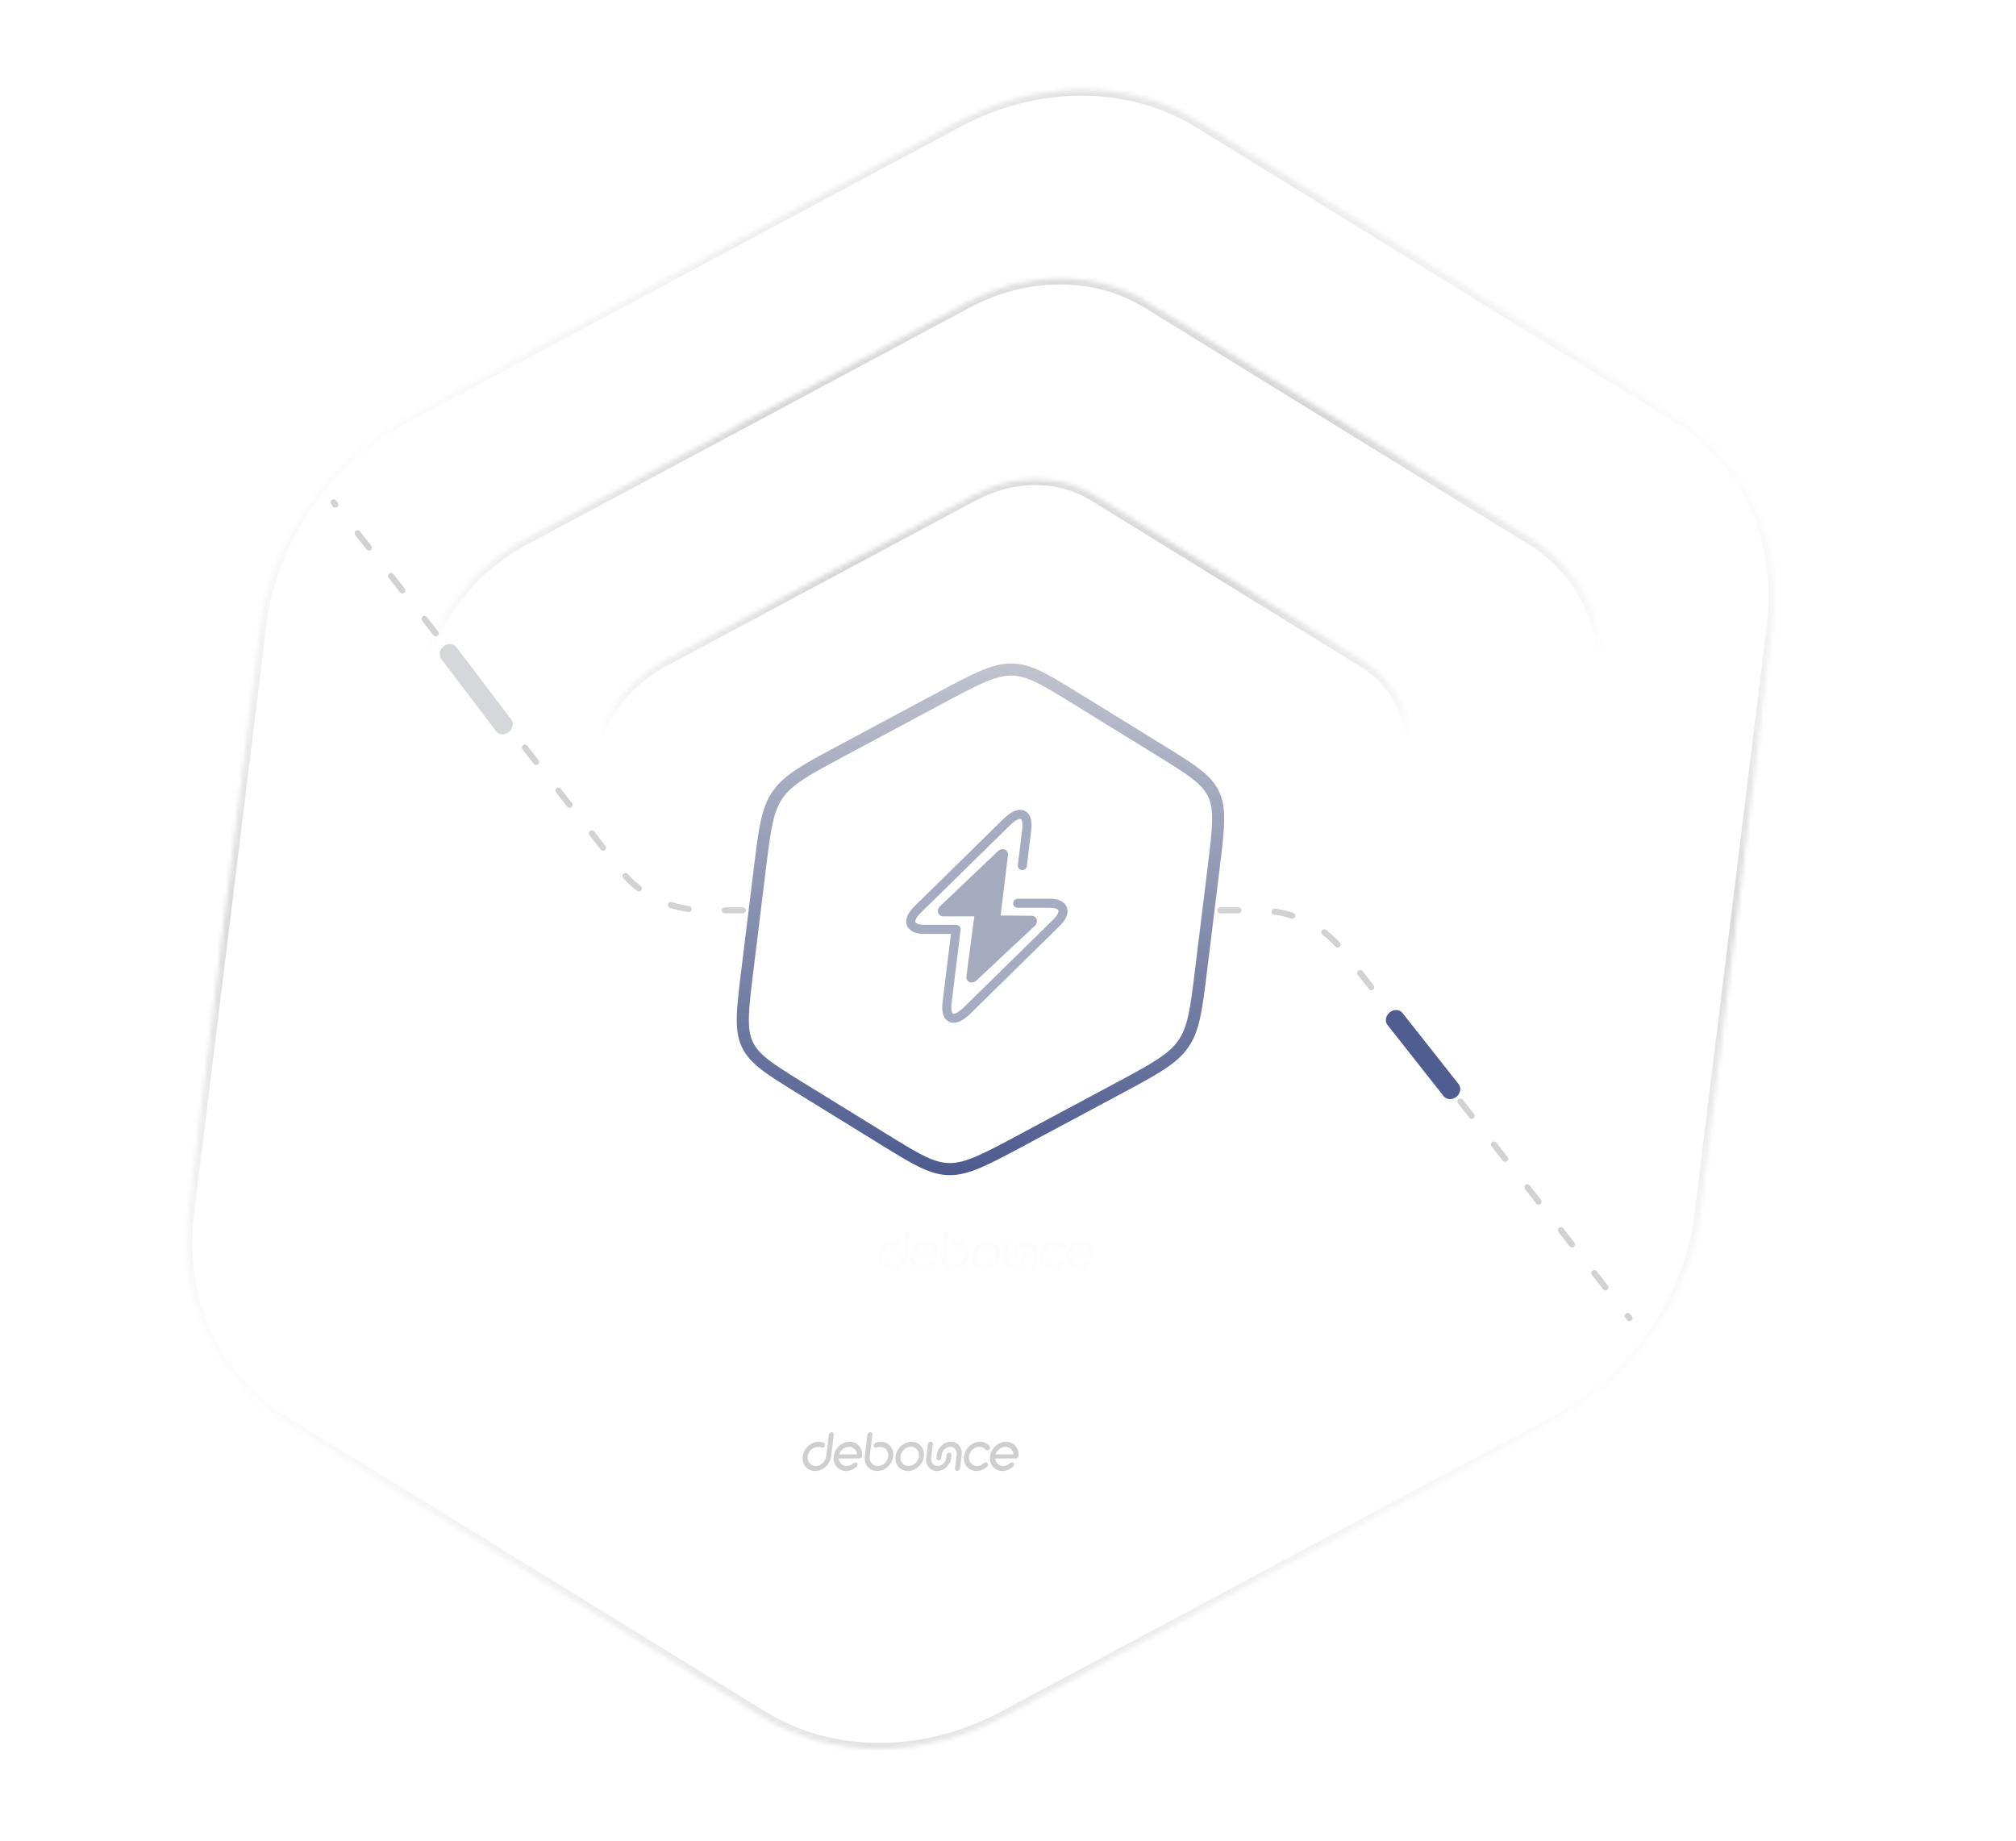 <svg width="460" height="420" viewBox="0 0 460 420" fill="none" xmlns="http://www.w3.org/2000/svg">
<path d="M207.113 280.902C206.807 280.902 206.524 281.159 206.485 281.472L205.876 286.439C205.728 287.645 204.66 288.624 203.495 288.624C202.329 288.624 201.502 287.645 201.65 286.439C201.798 285.234 202.864 284.266 204.03 284.266C204.297 284.266 204.541 284.311 204.739 284.393C204.872 284.463 205.032 284.471 205.187 284.414C205.347 284.356 205.483 284.236 205.561 284.084C205.718 283.785 205.6 283.448 205.289 283.319C204.909 283.172 204.541 283.1 204.169 283.1C202.381 283.1 200.741 284.598 200.515 286.439C200.289 288.28 201.559 289.779 203.351 289.779C205.142 289.779 206.778 288.28 207.004 286.439L207.614 281.472C207.652 281.159 207.426 280.902 207.111 280.902H207.113Z" fill="#CFCFCF"/>
<path d="M211.24 283.096H211.235C209.448 283.096 207.808 284.594 207.582 286.435C207.356 288.276 208.626 289.774 210.415 289.774C211.276 289.774 212.13 289.426 212.819 288.797C213.074 288.563 213.118 288.21 212.927 287.987C212.85 287.872 212.714 287.809 212.543 287.809C212.409 287.809 212.26 287.868 212.125 287.977C211.677 288.387 211.107 288.62 210.559 288.62C209.565 288.62 208.805 287.895 208.733 286.909H213.362C213.597 286.909 213.78 286.839 213.906 286.704C213.994 286.607 214.094 286.433 214.066 286.138C214.156 284.432 212.915 283.098 211.237 283.098L211.24 283.096ZM208.849 285.976C209.163 284.982 210.103 284.25 211.098 284.25C212.092 284.25 212.864 284.996 212.912 285.976H208.849Z" fill="#CFCFCF"/>
<path d="M218.333 283.1C217.966 283.1 217.579 283.172 217.14 283.321C216.813 283.452 216.62 283.787 216.701 284.084C216.742 284.236 216.848 284.356 216.992 284.414C217.133 284.471 217.294 284.465 217.438 284.397C217.663 284.309 217.907 284.266 218.19 284.266C219.349 284.266 220.17 285.24 220.023 286.439C219.876 287.638 218.832 288.624 217.654 288.624C216.477 288.624 215.662 287.645 215.81 286.439L216.42 281.472C216.458 281.159 216.232 280.902 215.917 280.902C215.602 280.902 215.328 281.159 215.289 281.472L214.68 286.439C214.454 288.28 215.723 289.779 217.513 289.779C219.302 289.779 220.94 288.28 221.166 286.439C221.392 284.598 220.122 283.1 218.333 283.1Z" fill="#CFCFCF"/>
<path d="M225.345 283.096C223.557 283.096 221.918 284.594 221.692 286.435C221.466 288.276 222.737 289.774 224.525 289.774C226.312 289.774 227.952 288.276 228.178 286.435C228.404 284.594 227.134 283.096 225.345 283.096ZM227.048 286.435C226.9 287.64 225.832 288.62 224.666 288.62C223.501 288.62 222.672 287.661 222.822 286.435C222.973 285.209 224.039 284.238 225.205 284.238C226.37 284.238 227.196 285.224 227.048 286.435Z" fill="#CFCFCF"/>
<path d="M233.962 285.552C233.659 285.552 233.371 285.82 233.332 286.136L233.246 286.839C233.124 287.835 232.278 288.616 231.321 288.616C230.363 288.616 229.699 287.819 229.819 286.839L230.207 283.68C230.246 283.362 230.024 283.096 229.721 283.096C229.418 283.096 229.116 283.358 229.077 283.68L228.689 286.841C228.488 288.46 229.605 289.776 231.176 289.776C232.747 289.776 234.173 288.46 234.372 286.841L234.458 286.138C234.497 285.826 234.262 285.554 233.958 285.554L233.962 285.552Z" fill="#CFCFCF"/>
<path d="M234.319 283.096C232.748 283.096 231.308 284.406 231.11 286.015L231.022 286.732C230.982 287.06 231.202 287.317 231.523 287.317C231.844 287.317 232.113 287.054 232.153 286.732L232.241 286.015C232.358 285.057 233.244 284.25 234.177 284.25C235.11 284.25 235.773 285.057 235.655 286.015L235.265 289.188C235.226 289.51 235.451 289.772 235.766 289.772C236.081 289.772 236.371 289.51 236.41 289.188L236.8 286.015C236.898 285.219 236.684 284.475 236.194 283.92C235.726 283.387 235.062 283.096 234.323 283.096H234.319Z" fill="#CFCFCF"/>
<path d="M242.295 287.813C242.147 287.813 242 287.868 241.862 287.981C241.41 288.397 240.853 288.624 240.297 288.624C239.131 288.624 238.304 287.645 238.452 286.439C238.6 285.234 239.668 284.254 240.833 284.254C241.377 284.254 241.89 284.484 242.238 284.875C242.392 285.09 242.746 285.144 243.055 284.891C243.296 284.656 243.34 284.297 243.152 284.074C242.601 283.442 241.828 283.096 240.978 283.096C239.19 283.096 237.55 284.594 237.324 286.437C237.098 288.28 238.368 289.776 240.157 289.776C241.01 289.776 241.868 289.43 242.578 288.795C242.819 288.559 242.861 288.216 242.678 287.979C242.589 287.87 242.456 287.811 242.299 287.811L242.295 287.813Z" fill="#CFCFCF"/>
<path d="M249.746 286.136C249.836 284.43 248.595 283.096 246.915 283.096C245.128 283.096 243.488 284.594 243.262 286.435C243.036 288.276 244.306 289.774 246.095 289.774C246.956 289.774 247.81 289.426 248.499 288.797C248.754 288.563 248.797 288.21 248.606 287.987C248.53 287.872 248.394 287.809 248.223 287.809C248.089 287.809 247.939 287.868 247.805 287.977C247.357 288.387 246.787 288.62 246.239 288.62C245.244 288.62 244.485 287.895 244.415 286.909H249.042C249.276 286.909 249.46 286.839 249.586 286.704C249.674 286.607 249.773 286.433 249.746 286.138V286.136ZM244.527 285.974C244.841 284.98 245.781 284.248 246.776 284.248C247.77 284.248 248.541 284.994 248.59 285.974H244.527Z" fill="#CFCFCF"/>
<mask id="mask0_806_350" style="mask-type:luminance" maskUnits="userSpaceOnUse" x="42" y="20" width="363" height="380">
<path d="M218.482 27.802C236.748 18.023 257.773 18.023 273.638 27.802L382.777 95.078C398.641 104.857 406.935 122.93 404.533 142.488L388.013 277.039C385.611 296.598 372.88 314.67 354.614 324.45L228.953 391.725C210.687 401.504 189.662 401.504 173.798 391.725L64.658 324.45C48.794 314.67 40.5 296.598 42.902 277.039L59.422 142.488C61.824 122.93 74.555 104.857 92.822 95.078L218.482 27.802Z" fill="white"/>
</mask>
<g mask="url(#mask0_806_350)">
<g clip-path="url(#paint0_diamond_806_350_clip_path)" data-figma-skip-parse="true"><g transform="matrix(0.033 -0.267 0.269 -5.65587e-09 223.718 209.764)"><rect x="0" y="0" width="717.891" height="770.101" fill="url(#paint0_diamond_806_350)" opacity="0.4" shape-rendering="crispEdges"/><rect x="0" y="0" width="717.891" height="770.101" transform="scale(1 -1)" fill="url(#paint0_diamond_806_350)" opacity="0.4" shape-rendering="crispEdges"/><rect x="0" y="0" width="717.891" height="770.101" transform="scale(-1 1)" fill="url(#paint0_diamond_806_350)" opacity="0.4" shape-rendering="crispEdges"/><rect x="0" y="0" width="717.891" height="770.101" transform="scale(-1)" fill="url(#paint0_diamond_806_350)" opacity="0.4" shape-rendering="crispEdges"/></g></g><path d="M272.803 28.988L381.942 96.263L383.612 93.893L274.472 26.617L272.803 28.988ZM403.155 142.488L386.634 277.039H389.392L405.912 142.488H403.155ZM354.07 323.264L228.41 390.54L229.497 392.91L355.157 325.635L354.07 323.264ZM174.633 390.54L65.493 323.264L63.823 325.635L172.963 392.91L174.633 390.54ZM44.281 277.039L60.801 142.488H58.044L41.523 277.039H44.281ZM93.365 96.263L219.026 28.988L217.938 26.617L92.278 93.893L93.365 96.263ZM60.801 142.488C63.143 123.419 75.556 105.798 93.365 96.263L92.278 93.893C73.555 103.916 60.505 122.441 58.044 142.488H60.801ZM65.493 323.264C50.025 313.73 41.939 296.109 44.281 277.039H41.523C39.061 297.087 47.562 315.611 63.823 325.635L65.493 323.264ZM228.41 390.54C210.6 400.075 190.1 400.075 174.633 390.54L172.963 392.91C189.224 402.934 210.775 402.934 229.497 392.91L228.41 390.54ZM386.634 277.039C384.292 296.109 371.879 313.73 354.07 323.264L355.157 325.635C373.88 315.611 386.93 297.087 389.392 277.039H386.634ZM381.942 96.263C397.41 105.798 405.496 123.419 403.155 142.488H405.912C408.374 122.441 399.873 103.916 383.612 93.893L381.942 96.263ZM274.472 26.617C258.211 16.593 236.66 16.593 217.938 26.617L219.026 28.988C236.835 19.453 257.335 19.453 272.803 28.988L274.472 26.617Z" data-figma-gradient-fill="{&#34;type&#34;:&#34;GRADIENT_DIAMOND&#34;,&#34;stops&#34;:[{&#34;color&#34;:{&#34;r&#34;:0.0,&#34;g&#34;:0.0,&#34;b&#34;:0.0,&#34;a&#34;:1.0},&#34;position&#34;:0.0},{&#34;color&#34;:{&#34;r&#34;:0.0,&#34;g&#34;:0.0,&#34;b&#34;:0.0,&#34;a&#34;:0.0},&#34;position&#34;:1.0}],&#34;stopsVar&#34;:[{&#34;color&#34;:{&#34;r&#34;:0.0,&#34;g&#34;:0.0,&#34;b&#34;:0.0,&#34;a&#34;:1.0},&#34;position&#34;:0.0},{&#34;color&#34;:{&#34;r&#34;:0.0,&#34;g&#34;:0.0,&#34;b&#34;:0.0,&#34;a&#34;:0.0},&#34;position&#34;:1.0}],&#34;transform&#34;:{&#34;m00&#34;:65.562652587890625,&#34;m01&#34;:537.97503662109375,&#34;m02&#34;:-78.051315307617188,&#34;m10&#34;:-533.96502685546875,&#34;m11&#34;:-1.1311733032925986e-05,&#34;m12&#34;:476.74627685546875},&#34;opacity&#34;:0.40000000596046448,&#34;blendMode&#34;:&#34;NORMAL&#34;,&#34;visible&#34;:true}"/>
</g>
<g filter="url(#filter0_d_806_350)">
<path d="M220.655 66.279C234.354 58.944 250.123 58.944 262.022 66.279L349.565 120.243C361.464 127.577 367.684 141.132 365.883 155.8L352.631 263.728C350.83 278.397 341.281 291.951 327.582 299.285L226.786 353.249C213.086 360.584 197.317 360.584 185.419 353.249L97.875 299.285C85.977 291.951 79.757 278.397 81.558 263.728L94.809 155.8C96.611 141.131 106.159 127.577 119.859 120.243L220.655 66.279Z" fill="url(#paint1_linear_806_350)"/>
<mask id="mask1_806_350" style="mask-type:luminance" maskUnits="userSpaceOnUse" x="81" y="60" width="286" height="299">
<path d="M220.655 66.279C234.354 58.944 250.123 58.944 262.022 66.279L349.565 120.243C361.464 127.577 367.684 141.132 365.883 155.8L352.631 263.728C350.83 278.397 341.281 291.951 327.582 299.285L226.786 353.249C213.086 360.584 197.317 360.584 185.419 353.249L97.875 299.285C85.977 291.951 79.757 278.397 81.558 263.728L94.809 155.8C96.611 141.131 106.159 127.577 119.859 120.243L220.655 66.279Z" fill="white"/>
</mask>
<g mask="url(#mask1_806_350)">
<g clip-path="url(#paint2_diamond_806_350_clip_path)" data-figma-skip-parse="true"><g transform="matrix(0.011 -0.092 0.325 -1.67396e-09 238.112 92.555)"><rect x="0" y="0" width="2903.5" height="502.254" fill="url(#paint2_diamond_806_350)" opacity="0.2" shape-rendering="crispEdges"/><rect x="0" y="0" width="2903.5" height="502.254" transform="scale(1 -1)" fill="url(#paint2_diamond_806_350)" opacity="0.2" shape-rendering="crispEdges"/><rect x="0" y="0" width="2903.5" height="502.254" transform="scale(-1 1)" fill="url(#paint2_diamond_806_350)" opacity="0.2" shape-rendering="crispEdges"/><rect x="0" y="0" width="2903.5" height="502.254" transform="scale(-1)" fill="url(#paint2_diamond_806_350)" opacity="0.2" shape-rendering="crispEdges"/></g></g><path d="M261.187 67.464L348.73 121.428L350.4 119.057L262.856 65.094L261.187 67.464ZM364.504 155.8L351.252 263.728H354.01L367.262 155.8H364.504ZM327.038 298.1L226.242 352.064L227.33 354.434L328.126 300.471L327.038 298.1ZM186.254 352.064L98.71 298.1L97.04 300.471L184.584 354.434L186.254 352.064ZM82.937 263.728L96.188 155.8H93.431L80.179 263.728H82.937ZM120.403 121.428L221.199 67.464L220.111 65.094L119.315 119.057L120.403 121.428ZM96.188 155.8C97.93 141.62 107.16 128.518 120.403 121.428L119.315 119.057C105.159 126.636 95.292 140.643 93.431 155.8H96.188ZM98.71 298.1C87.208 291.01 81.195 277.908 82.937 263.728H80.179C78.318 278.885 84.745 292.892 97.04 300.471L98.71 298.1ZM226.242 352.064C212.999 359.154 197.756 359.154 186.254 352.064L184.584 354.434C196.879 362.013 213.174 362.013 227.33 354.434L226.242 352.064ZM351.252 263.728C349.511 277.908 340.281 291.01 327.038 298.1L328.126 300.471C342.282 292.892 352.149 278.886 354.01 263.728H351.252ZM348.73 121.428C360.232 128.518 366.245 141.62 364.504 155.8H367.262C369.123 140.643 362.695 126.636 350.4 119.057L348.73 121.428ZM262.856 65.094C250.561 57.515 234.267 57.515 220.111 65.094L221.199 67.464C234.441 60.374 249.685 60.374 261.187 67.464L262.856 65.094Z" data-figma-gradient-fill="{&#34;type&#34;:&#34;GRADIENT_DIAMOND&#34;,&#34;stops&#34;:[{&#34;color&#34;:{&#34;r&#34;:0.0,&#34;g&#34;:0.0,&#34;b&#34;:0.0,&#34;a&#34;:1.0},&#34;position&#34;:0.0},{&#34;color&#34;:{&#34;r&#34;:0.0,&#34;g&#34;:0.0,&#34;b&#34;:0.0,&#34;a&#34;:0.0},&#34;position&#34;:1.0}],&#34;stopsVar&#34;:[{&#34;color&#34;:{&#34;r&#34;:0.0,&#34;g&#34;:0.0,&#34;b&#34;:0.0,&#34;a&#34;:1.0},&#34;position&#34;:0.0},{&#34;color&#34;:{&#34;r&#34;:0.0,&#34;g&#34;:0.0,&#34;b&#34;:0.0,&#34;a&#34;:0.0},&#34;position&#34;:1.0}],&#34;transform&#34;:{&#34;m00&#34;:22.714303970336914,&#34;m01&#34;:650.83660888671875,&#34;m02&#34;:-98.663688659667969,&#34;m10&#34;:-184.99314880371094,&#34;m11&#34;:-3.3479279863968259e-06,&#34;m12&#34;:185.05119323730469},&#34;opacity&#34;:0.20000000298023224,&#34;blendMode&#34;:&#34;NORMAL&#34;,&#34;visible&#34;:true}"/>
</g>
</g>
<g filter="url(#filter1_d_806_350)">
<path d="M222.148 110.23C231.281 105.34 241.794 105.34 249.726 110.23L311.234 148.145C319.166 153.034 323.313 162.07 322.112 171.85L312.802 247.679C311.601 257.458 305.235 266.495 296.102 271.384L225.283 309.299C216.15 314.189 205.638 314.189 197.705 309.299L136.197 271.384C128.265 266.495 124.118 257.458 125.319 247.679L134.63 171.85C135.83 162.07 142.196 153.034 151.329 148.145L222.148 110.23Z" fill="url(#paint3_linear_806_350)"/>
<mask id="mask2_806_350" style="mask-type:luminance" maskUnits="userSpaceOnUse" x="125" y="106" width="198" height="207">
<path d="M222.148 110.23C231.281 105.34 241.794 105.34 249.726 110.23L311.234 148.145C319.166 153.034 323.313 162.07 322.112 171.85L312.802 247.679C311.601 257.458 305.235 266.495 296.102 271.384L225.283 309.299C216.15 314.189 205.638 314.189 197.705 309.299L136.197 271.384C128.265 266.495 124.118 257.458 125.319 247.679L134.63 171.85C135.83 162.07 142.196 153.034 151.329 148.145L222.148 110.23Z" fill="white"/>
</mask>
<g mask="url(#mask2_806_350)">
<g clip-path="url(#paint4_diamond_806_350_clip_path)" data-figma-skip-parse="true"><g transform="matrix(0.008 -0.064 0.225 -1.15776e-09 233.669 128.699)"><rect x="0" y="0" width="2917.39" height="506.302" fill="url(#paint4_diamond_806_350)" opacity="0.2" shape-rendering="crispEdges"/><rect x="0" y="0" width="2917.39" height="506.302" transform="scale(1 -1)" fill="url(#paint4_diamond_806_350)" opacity="0.2" shape-rendering="crispEdges"/><rect x="0" y="0" width="2917.39" height="506.302" transform="scale(-1 1)" fill="url(#paint4_diamond_806_350)" opacity="0.2" shape-rendering="crispEdges"/><rect x="0" y="0" width="2917.39" height="506.302" transform="scale(-1)" fill="url(#paint4_diamond_806_350)" opacity="0.2" shape-rendering="crispEdges"/></g></g><path d="M248.891 111.415L310.399 149.33L312.069 146.959L250.561 109.044L248.891 111.415ZM320.733 171.85L311.423 247.679H314.18L323.491 171.85H320.733ZM295.558 270.199L224.739 308.114L225.827 310.484L296.646 272.569L295.558 270.199ZM198.54 308.114L137.032 270.199L135.362 272.569L196.87 310.484L198.54 308.114ZM126.698 247.679L136.009 171.85H133.251L123.94 247.679H126.698ZM151.873 149.33L222.692 111.415L221.604 109.044L150.785 146.959L151.873 149.33ZM136.009 171.85C137.149 162.559 143.197 153.975 151.873 149.33L150.785 146.959C141.196 152.093 134.512 161.582 133.251 171.85H136.009ZM137.032 270.199C129.497 265.554 125.557 256.969 126.698 247.679H123.94C122.679 257.947 127.033 267.435 135.362 272.569L137.032 270.199ZM224.739 308.114C216.063 312.759 206.076 312.759 198.54 308.114L196.87 310.484C205.199 315.618 216.238 315.618 225.827 310.484L224.739 308.114ZM311.423 247.679C310.282 256.969 304.234 265.554 295.558 270.199L296.646 272.569C306.236 267.435 312.92 257.947 314.18 247.679H311.423ZM310.399 149.33C317.935 153.975 321.874 162.559 320.733 171.85H323.491C324.752 161.582 320.398 152.093 312.069 146.959L310.399 149.33ZM250.561 109.044C242.232 103.91 231.194 103.91 221.604 109.044L222.692 111.415C231.368 106.77 241.355 106.77 248.891 111.415L250.561 109.044Z" data-figma-gradient-fill="{&#34;type&#34;:&#34;GRADIENT_DIAMOND&#34;,&#34;stops&#34;:[{&#34;color&#34;:{&#34;r&#34;:0.0,&#34;g&#34;:0.0,&#34;b&#34;:0.0,&#34;a&#34;:1.0},&#34;position&#34;:0.0},{&#34;color&#34;:{&#34;r&#34;:0.0,&#34;g&#34;:0.0,&#34;b&#34;:0.0,&#34;a&#34;:0.0},&#34;position&#34;:1.0}],&#34;stopsVar&#34;:[{&#34;color&#34;:{&#34;r&#34;:0.0,&#34;g&#34;:0.0,&#34;b&#34;:0.0,&#34;a&#34;:1.0},&#34;position&#34;:0.0},{&#34;color&#34;:{&#34;r&#34;:0.0,&#34;g&#34;:0.0,&#34;b&#34;:0.0,&#34;a&#34;:0.0},&#34;position&#34;:1.0}],&#34;transform&#34;:{&#34;m00&#34;:15.709894180297852,&#34;m01&#34;:450.13815307617188,&#34;m02&#34;:0.74507641792297363,&#34;m10&#34;:-127.94680786132812,&#34;m11&#34;:-2.3155273538577603e-06,&#34;m12&#34;:192.67205810546875},&#34;opacity&#34;:0.20000000298023224,&#34;blendMode&#34;:&#34;NORMAL&#34;,&#34;visible&#34;:true}"/>
</g>
</g>
<path d="M231.55 207.711H161.056C153.218 207.711 146.157 204.401 141.637 198.607L76.13 114.645" stroke="#D2D2D2" stroke-width="1.379" stroke-linecap="round" stroke-linejoin="round" stroke-dasharray="4.14 8.27"/>
<path d="M216.388 207.712H286.881C294.719 207.712 301.78 211.022 306.3 216.815L371.807 300.777" stroke="#D2D2D2" stroke-width="1.379" stroke-linecap="round" stroke-linejoin="round" stroke-dasharray="4.14 8.27"/>
<path d="M230.716 152.77C232.668 152.77 234.524 153.274 236.857 154.384C238.626 155.226 240.618 156.389 243.095 157.9L245.744 159.528L264.38 171.016C268.155 173.343 270.906 175.04 272.94 176.625C274.825 178.094 276.02 179.414 276.797 180.956L276.947 181.267C277.717 182.945 278.003 184.845 277.94 187.523C277.877 190.23 277.462 193.623 276.89 198.277L274.07 221.252C273.498 225.906 273.08 229.298 272.479 232.006C271.921 234.516 271.224 236.343 270.166 237.944L269.949 238.261C268.767 239.939 267.197 241.335 264.802 242.903C262.985 244.091 260.749 245.344 257.91 246.878L254.865 248.513L233.408 260C229.061 262.327 225.892 264.022 223.257 265.145C220.652 266.255 218.672 266.759 216.72 266.759C214.768 266.759 212.912 266.255 210.58 265.145C208.81 264.303 206.82 263.139 204.342 261.628L201.694 260L183.057 248.513C179.282 246.186 176.531 244.488 174.498 242.903C172.613 241.433 171.418 240.115 170.641 238.573L170.491 238.261C169.721 236.583 169.434 234.683 169.497 232.006C169.561 229.298 169.976 225.906 170.547 221.252L173.368 198.277C173.939 193.623 174.358 190.23 174.959 187.523C175.554 184.845 176.307 182.945 177.489 181.267C178.671 179.589 180.24 178.192 182.636 176.625C184.453 175.436 186.689 174.184 189.527 172.651L192.573 171.016L214.029 159.528C218.375 157.201 221.545 155.507 224.179 154.384C226.785 153.274 228.764 152.77 230.716 152.77Z" fill="white" stroke="url(#paint5_linear_806_350)" stroke-width="2.758"/>
<path d="M233.271 197.494L234.271 189.352C234.751 185.443 232.693 184.652 229.706 187.584L209.327 207.591C206.826 210.034 207.5 212.058 210.839 212.058H218.154L216.097 228.808C215.617 232.717 217.675 233.508 220.663 230.576L241.041 210.569C243.543 208.126 242.868 206.102 239.53 206.102H232.214" stroke="#A5ABC0" stroke-width="2.068" stroke-miterlimit="10" stroke-linecap="round" stroke-linejoin="round"/>
<path d="M104.133 147.668C103.486 146.815 102.19 146.729 101.238 147.475C100.287 148.222 100.04 149.519 100.688 150.372L113.192 166.853C113.839 167.706 115.135 167.792 116.086 167.046C117.038 166.299 117.284 165.002 116.637 164.149L104.133 147.668Z" fill="#D6D7DA"/>
<path d="M320.004 231.131C319.341 230.29 318.041 230.226 317.101 230.987C316.16 231.747 315.936 233.046 316.599 233.886L329.409 250.123C330.072 250.963 331.372 251.028 332.313 250.267C333.253 249.506 333.478 248.208 332.815 247.367L320.004 231.131Z" fill="#505D90"/>
<path fill-rule="evenodd" clip-rule="evenodd" d="M222.316 209.08H215.219C214.017 209.08 213.565 207.66 214.487 206.783L227.72 194.2C228.683 193.284 230.151 193.881 229.998 195.128L228.308 208.895L235.399 208.958C236.6 208.969 237.039 210.394 236.109 211.263L222.776 223.742C221.805 224.65 220.344 224.039 220.509 222.793L222.316 209.08Z" fill="#A5ABBF"/>
<path d="M189.754 326.781C189.447 326.781 189.165 327.037 189.126 327.351L188.516 332.318C188.368 333.523 187.301 334.503 186.135 334.503C184.97 334.503 184.143 333.523 184.291 332.318C184.439 331.113 185.505 330.145 186.67 330.145C186.938 330.145 187.182 330.19 187.379 330.272C187.513 330.342 187.673 330.35 187.828 330.293C187.987 330.235 188.124 330.114 188.202 329.963C188.358 329.663 188.241 329.327 187.929 329.198C187.55 329.051 187.182 328.979 186.809 328.979C185.022 328.979 183.382 330.477 183.156 332.318C182.93 334.159 184.2 335.657 185.991 335.657C187.783 335.657 189.419 334.159 189.645 332.318L190.255 327.351C190.293 327.037 190.067 326.781 189.752 326.781H189.754Z" fill="#CFCFCF"/>
<path d="M193.88 328.975H193.876C192.089 328.975 190.449 330.473 190.223 332.314C189.997 334.155 191.267 335.653 193.056 335.653C193.917 335.653 194.771 335.305 195.46 334.675C195.715 334.442 195.758 334.089 195.567 333.866C195.491 333.751 195.355 333.687 195.184 333.687C195.05 333.687 194.9 333.747 194.766 333.856C194.318 334.265 193.748 334.499 193.2 334.499C192.205 334.499 191.446 333.774 191.373 332.787H196.002C196.237 332.787 196.421 332.718 196.547 332.582C196.635 332.486 196.734 332.312 196.707 332.017C196.797 330.311 195.556 328.977 193.878 328.977L193.88 328.975ZM191.49 331.855C191.804 330.861 192.744 330.129 193.738 330.129C194.733 330.129 195.504 330.875 195.553 331.855H191.49Z" fill="#CFCFCF"/>
<path d="M200.973 328.979C200.607 328.979 200.219 329.051 199.781 329.2C199.454 329.331 199.26 329.666 199.341 329.963C199.382 330.114 199.489 330.235 199.632 330.293C199.773 330.35 199.935 330.344 200.079 330.276C200.304 330.188 200.548 330.145 200.83 330.145C201.99 330.145 202.811 331.119 202.664 332.318C202.517 333.517 201.473 334.503 200.295 334.503C199.117 334.503 198.303 333.523 198.451 332.318L199.061 327.351C199.099 327.037 198.873 326.781 198.558 326.781C198.243 326.781 197.969 327.037 197.93 327.351L197.32 332.318C197.094 334.159 198.364 335.657 200.153 335.657C201.943 335.657 203.581 334.159 203.807 332.318C204.033 330.477 202.763 328.979 200.973 328.979Z" fill="#CFCFCF"/>
<path d="M207.985 328.975C206.198 328.975 204.558 330.473 204.332 332.314C204.106 334.155 205.378 335.653 207.165 335.653C208.953 335.653 210.593 334.155 210.819 332.314C211.045 330.473 209.775 328.975 207.985 328.975ZM209.688 332.314C209.54 333.519 208.473 334.499 207.307 334.499C206.142 334.499 205.312 333.54 205.463 332.314C205.613 331.088 206.68 330.116 207.845 330.116C209.011 330.116 209.837 331.102 209.688 332.314Z" fill="#CFCFCF"/>
<path d="M216.603 331.43C216.3 331.43 216.012 331.699 215.973 332.015L215.886 332.718C215.764 333.714 214.919 334.495 213.961 334.495C213.004 334.495 212.34 333.698 212.46 332.718L212.848 329.559C212.887 329.241 212.664 328.975 212.362 328.975C212.059 328.975 211.757 329.237 211.717 329.559L211.329 332.72C211.128 334.339 212.245 335.655 213.817 335.655C215.388 335.655 216.814 334.339 217.013 332.72L217.099 332.017C217.137 331.705 216.903 331.432 216.598 331.432L216.603 331.43Z" fill="#CFCFCF"/>
<path d="M216.959 328.975C215.388 328.975 213.949 330.285 213.751 331.894L213.663 332.611C213.623 332.939 213.842 333.195 214.164 333.195C214.485 333.195 214.754 332.933 214.793 332.611L214.881 331.894C214.999 330.936 215.885 330.129 216.818 330.129C217.75 330.129 218.413 330.936 218.296 331.894L217.906 335.067C217.866 335.389 218.092 335.651 218.407 335.651C218.722 335.651 219.011 335.389 219.051 335.067L219.441 331.894C219.538 331.098 219.325 330.354 218.835 329.799C218.367 329.266 217.703 328.975 216.963 328.975H216.959Z" fill="#CFCFCF"/>
<path d="M224.936 333.692C224.787 333.692 224.641 333.747 224.503 333.86C224.05 334.276 223.493 334.503 222.937 334.503C221.772 334.503 220.945 333.523 221.093 332.318C221.241 331.113 222.308 330.133 223.474 330.133C224.018 330.133 224.531 330.362 224.878 330.754C225.033 330.969 225.387 331.022 225.696 330.77C225.937 330.535 225.981 330.176 225.792 329.952C225.242 329.321 224.469 328.975 223.618 328.975C221.831 328.975 220.191 330.473 219.965 332.316C219.738 334.159 221.009 335.655 222.798 335.655C223.65 335.655 224.508 335.309 225.219 334.673C225.46 334.438 225.502 334.095 225.319 333.858C225.229 333.749 225.096 333.689 224.94 333.689L224.936 333.692Z" fill="#CFCFCF"/>
<path d="M232.387 332.015C232.477 330.309 231.236 328.975 229.556 328.975C227.768 328.975 226.129 330.473 225.902 332.314C225.676 334.155 226.946 335.653 228.736 335.653C229.596 335.653 230.451 335.305 231.139 334.675C231.395 334.442 231.438 334.089 231.247 333.866C231.171 333.751 231.034 333.687 230.863 333.687C230.729 333.687 230.58 333.747 230.445 333.856C229.997 334.265 229.427 334.499 228.879 334.499C227.885 334.499 227.126 333.774 227.055 332.787H231.682C231.917 332.787 232.101 332.718 232.226 332.582C232.314 332.486 232.414 332.312 232.386 332.017L232.387 332.015ZM227.168 331.853C227.481 330.858 228.422 330.127 229.416 330.127C230.411 330.127 231.182 330.873 231.231 331.853H227.168Z" fill="#CFCFCF"/>
<defs>
<clipPath id="paint0_diamond_806_350_clip_path"><path d="M272.803 28.988L381.942 96.263L383.612 93.893L274.472 26.617L272.803 28.988ZM403.155 142.488L386.634 277.039H389.392L405.912 142.488H403.155ZM354.07 323.264L228.41 390.54L229.497 392.91L355.157 325.635L354.07 323.264ZM174.633 390.54L65.493 323.264L63.823 325.635L172.963 392.91L174.633 390.54ZM44.281 277.039L60.801 142.488H58.044L41.523 277.039H44.281ZM93.365 96.263L219.026 28.988L217.938 26.617L92.278 93.893L93.365 96.263ZM60.801 142.488C63.143 123.419 75.556 105.798 93.365 96.263L92.278 93.893C73.555 103.916 60.505 122.441 58.044 142.488H60.801ZM65.493 323.264C50.025 313.73 41.939 296.109 44.281 277.039H41.523C39.061 297.087 47.562 315.611 63.823 325.635L65.493 323.264ZM228.41 390.54C210.6 400.075 190.1 400.075 174.633 390.54L172.963 392.91C189.224 402.934 210.775 402.934 229.497 392.91L228.41 390.54ZM386.634 277.039C384.292 296.109 371.879 313.73 354.07 323.264L355.157 325.635C373.88 315.611 386.93 297.087 389.392 277.039H386.634ZM381.942 96.263C397.41 105.798 405.496 123.419 403.155 142.488H405.912C408.374 122.441 399.873 103.916 383.612 93.893L381.942 96.263ZM274.472 26.617C258.211 16.593 236.66 16.593 217.938 26.617L219.026 28.988C236.835 19.453 257.335 19.453 272.803 28.988L274.472 26.617Z"/></clipPath><filter id="filter0_d_806_350" x="70.22" y="52.505" width="307.001" height="320.035" filterUnits="userSpaceOnUse" color-interpolation-filters="sRGB">
<feFlood flood-opacity="0" result="BackgroundImageFix"/>
<feColorMatrix in="SourceAlpha" type="matrix" values="0 0 0 0 0 0 0 0 0 0 0 0 0 0 0 0 0 0 127 0" result="hardAlpha"/>
<feOffset dy="2.758"/>
<feGaussianBlur stdDeviation="5.516"/>
<feComposite in2="hardAlpha" operator="out"/>
<feColorMatrix type="matrix" values="0 0 0 0 0 0 0 0 0 0 0 0 0 0 0 0 0 0 0.07 0"/>
<feBlend mode="normal" in2="BackgroundImageFix" result="effect1_dropShadow_806_350"/>
<feBlend mode="normal" in="SourceGraphic" in2="effect1_dropShadow_806_350" result="shape"/>
</filter>
<clipPath id="paint2_diamond_806_350_clip_path"><path d="M261.187 67.464L348.73 121.428L350.4 119.057L262.856 65.094L261.187 67.464ZM364.504 155.8L351.252 263.728H354.01L367.262 155.8H364.504ZM327.038 298.1L226.242 352.064L227.33 354.434L328.126 300.471L327.038 298.1ZM186.254 352.064L98.71 298.1L97.04 300.471L184.584 354.434L186.254 352.064ZM82.937 263.728L96.188 155.8H93.431L80.179 263.728H82.937ZM120.403 121.428L221.199 67.464L220.111 65.094L119.315 119.057L120.403 121.428ZM96.188 155.8C97.93 141.62 107.16 128.518 120.403 121.428L119.315 119.057C105.159 126.636 95.292 140.643 93.431 155.8H96.188ZM98.71 298.1C87.208 291.01 81.195 277.908 82.937 263.728H80.179C78.318 278.885 84.745 292.892 97.04 300.471L98.71 298.1ZM226.242 352.064C212.999 359.154 197.756 359.154 186.254 352.064L184.584 354.434C196.879 362.013 213.174 362.013 227.33 354.434L226.242 352.064ZM351.252 263.728C349.511 277.908 340.281 291.01 327.038 298.1L328.126 300.471C342.282 292.892 352.149 278.886 354.01 263.728H351.252ZM348.73 121.428C360.232 128.518 366.245 141.62 364.504 155.8H367.262C369.123 140.643 362.695 126.636 350.4 119.057L348.73 121.428ZM262.856 65.094C250.561 57.515 234.267 57.515 220.111 65.094L221.199 67.464C234.441 60.374 249.685 60.374 261.187 67.464L262.856 65.094Z"/></clipPath><filter id="filter1_d_806_350" x="114.083" y="98.289" width="219.264" height="228.466" filterUnits="userSpaceOnUse" color-interpolation-filters="sRGB">
<feFlood flood-opacity="0" result="BackgroundImageFix"/>
<feColorMatrix in="SourceAlpha" type="matrix" values="0 0 0 0 0 0 0 0 0 0 0 0 0 0 0 0 0 0 127 0" result="hardAlpha"/>
<feOffset dy="2.758"/>
<feGaussianBlur stdDeviation="5.516"/>
<feComposite in2="hardAlpha" operator="out"/>
<feColorMatrix type="matrix" values="0 0 0 0 0 0 0 0 0 0 0 0 0 0 0 0 0 0 0.07 0"/>
<feBlend mode="normal" in2="BackgroundImageFix" result="effect1_dropShadow_806_350"/>
<feBlend mode="normal" in="SourceGraphic" in2="effect1_dropShadow_806_350" result="shape"/>
</filter>
<clipPath id="paint4_diamond_806_350_clip_path"><path d="M248.891 111.415L310.399 149.33L312.069 146.959L250.561 109.044L248.891 111.415ZM320.733 171.85L311.423 247.679H314.18L323.491 171.85H320.733ZM295.558 270.199L224.739 308.114L225.827 310.484L296.646 272.569L295.558 270.199ZM198.54 308.114L137.032 270.199L135.362 272.569L196.87 310.484L198.54 308.114ZM126.698 247.679L136.009 171.85H133.251L123.94 247.679H126.698ZM151.873 149.33L222.692 111.415L221.604 109.044L150.785 146.959L151.873 149.33ZM136.009 171.85C137.149 162.559 143.197 153.975 151.873 149.33L150.785 146.959C141.196 152.093 134.512 161.582 133.251 171.85H136.009ZM137.032 270.199C129.497 265.554 125.557 256.969 126.698 247.679H123.94C122.679 257.947 127.033 267.435 135.362 272.569L137.032 270.199ZM224.739 308.114C216.063 312.759 206.076 312.759 198.54 308.114L196.87 310.484C205.199 315.618 216.238 315.618 225.827 310.484L224.739 308.114ZM311.423 247.679C310.282 256.969 304.234 265.554 295.558 270.199L296.646 272.569C306.236 267.435 312.92 257.947 314.18 247.679H311.423ZM310.399 149.33C317.935 153.975 321.874 162.559 320.733 171.85H323.491C324.752 161.582 320.398 152.093 312.069 146.959L310.399 149.33ZM250.561 109.044C242.232 103.91 231.194 103.91 221.604 109.044L222.692 111.415C231.368 106.77 241.355 106.77 248.891 111.415L250.561 109.044Z"/></clipPath><linearGradient id="paint0_diamond_806_350" x1="0" y1="0" x2="500" y2="500" gradientUnits="userSpaceOnUse">
<stop/>
<stop offset="1" stop-opacity="0"/>
</linearGradient>
<linearGradient id="paint1_linear_806_350" x1="242.793" y1="54.426" x2="242.793" y2="365.102" gradientUnits="userSpaceOnUse">
<stop stop-color="white" stop-opacity="0"/>
<stop offset="1" stop-color="white"/>
</linearGradient>
<linearGradient id="paint2_diamond_806_350" x1="0" y1="0" x2="500" y2="500" gradientUnits="userSpaceOnUse">
<stop/>
<stop offset="1" stop-opacity="0"/>
</linearGradient>
<linearGradient id="paint3_linear_806_350" x1="236.907" y1="102.328" x2="236.907" y2="317.201" gradientUnits="userSpaceOnUse">
<stop stop-color="white" stop-opacity="0"/>
<stop offset="1" stop-color="white"/>
</linearGradient>
<linearGradient id="paint4_diamond_806_350" x1="0" y1="0" x2="500" y2="500" gradientUnits="userSpaceOnUse">
<stop/>
<stop offset="1" stop-opacity="0"/>
</linearGradient>
<linearGradient id="paint5_linear_806_350" x1="231.197" y1="148.861" x2="231.197" y2="270.668" gradientUnits="userSpaceOnUse">
<stop stop-color="#C3C6D0"/>
<stop offset="1" stop-color="#4A588D"/>
</linearGradient>
</defs>
</svg>

